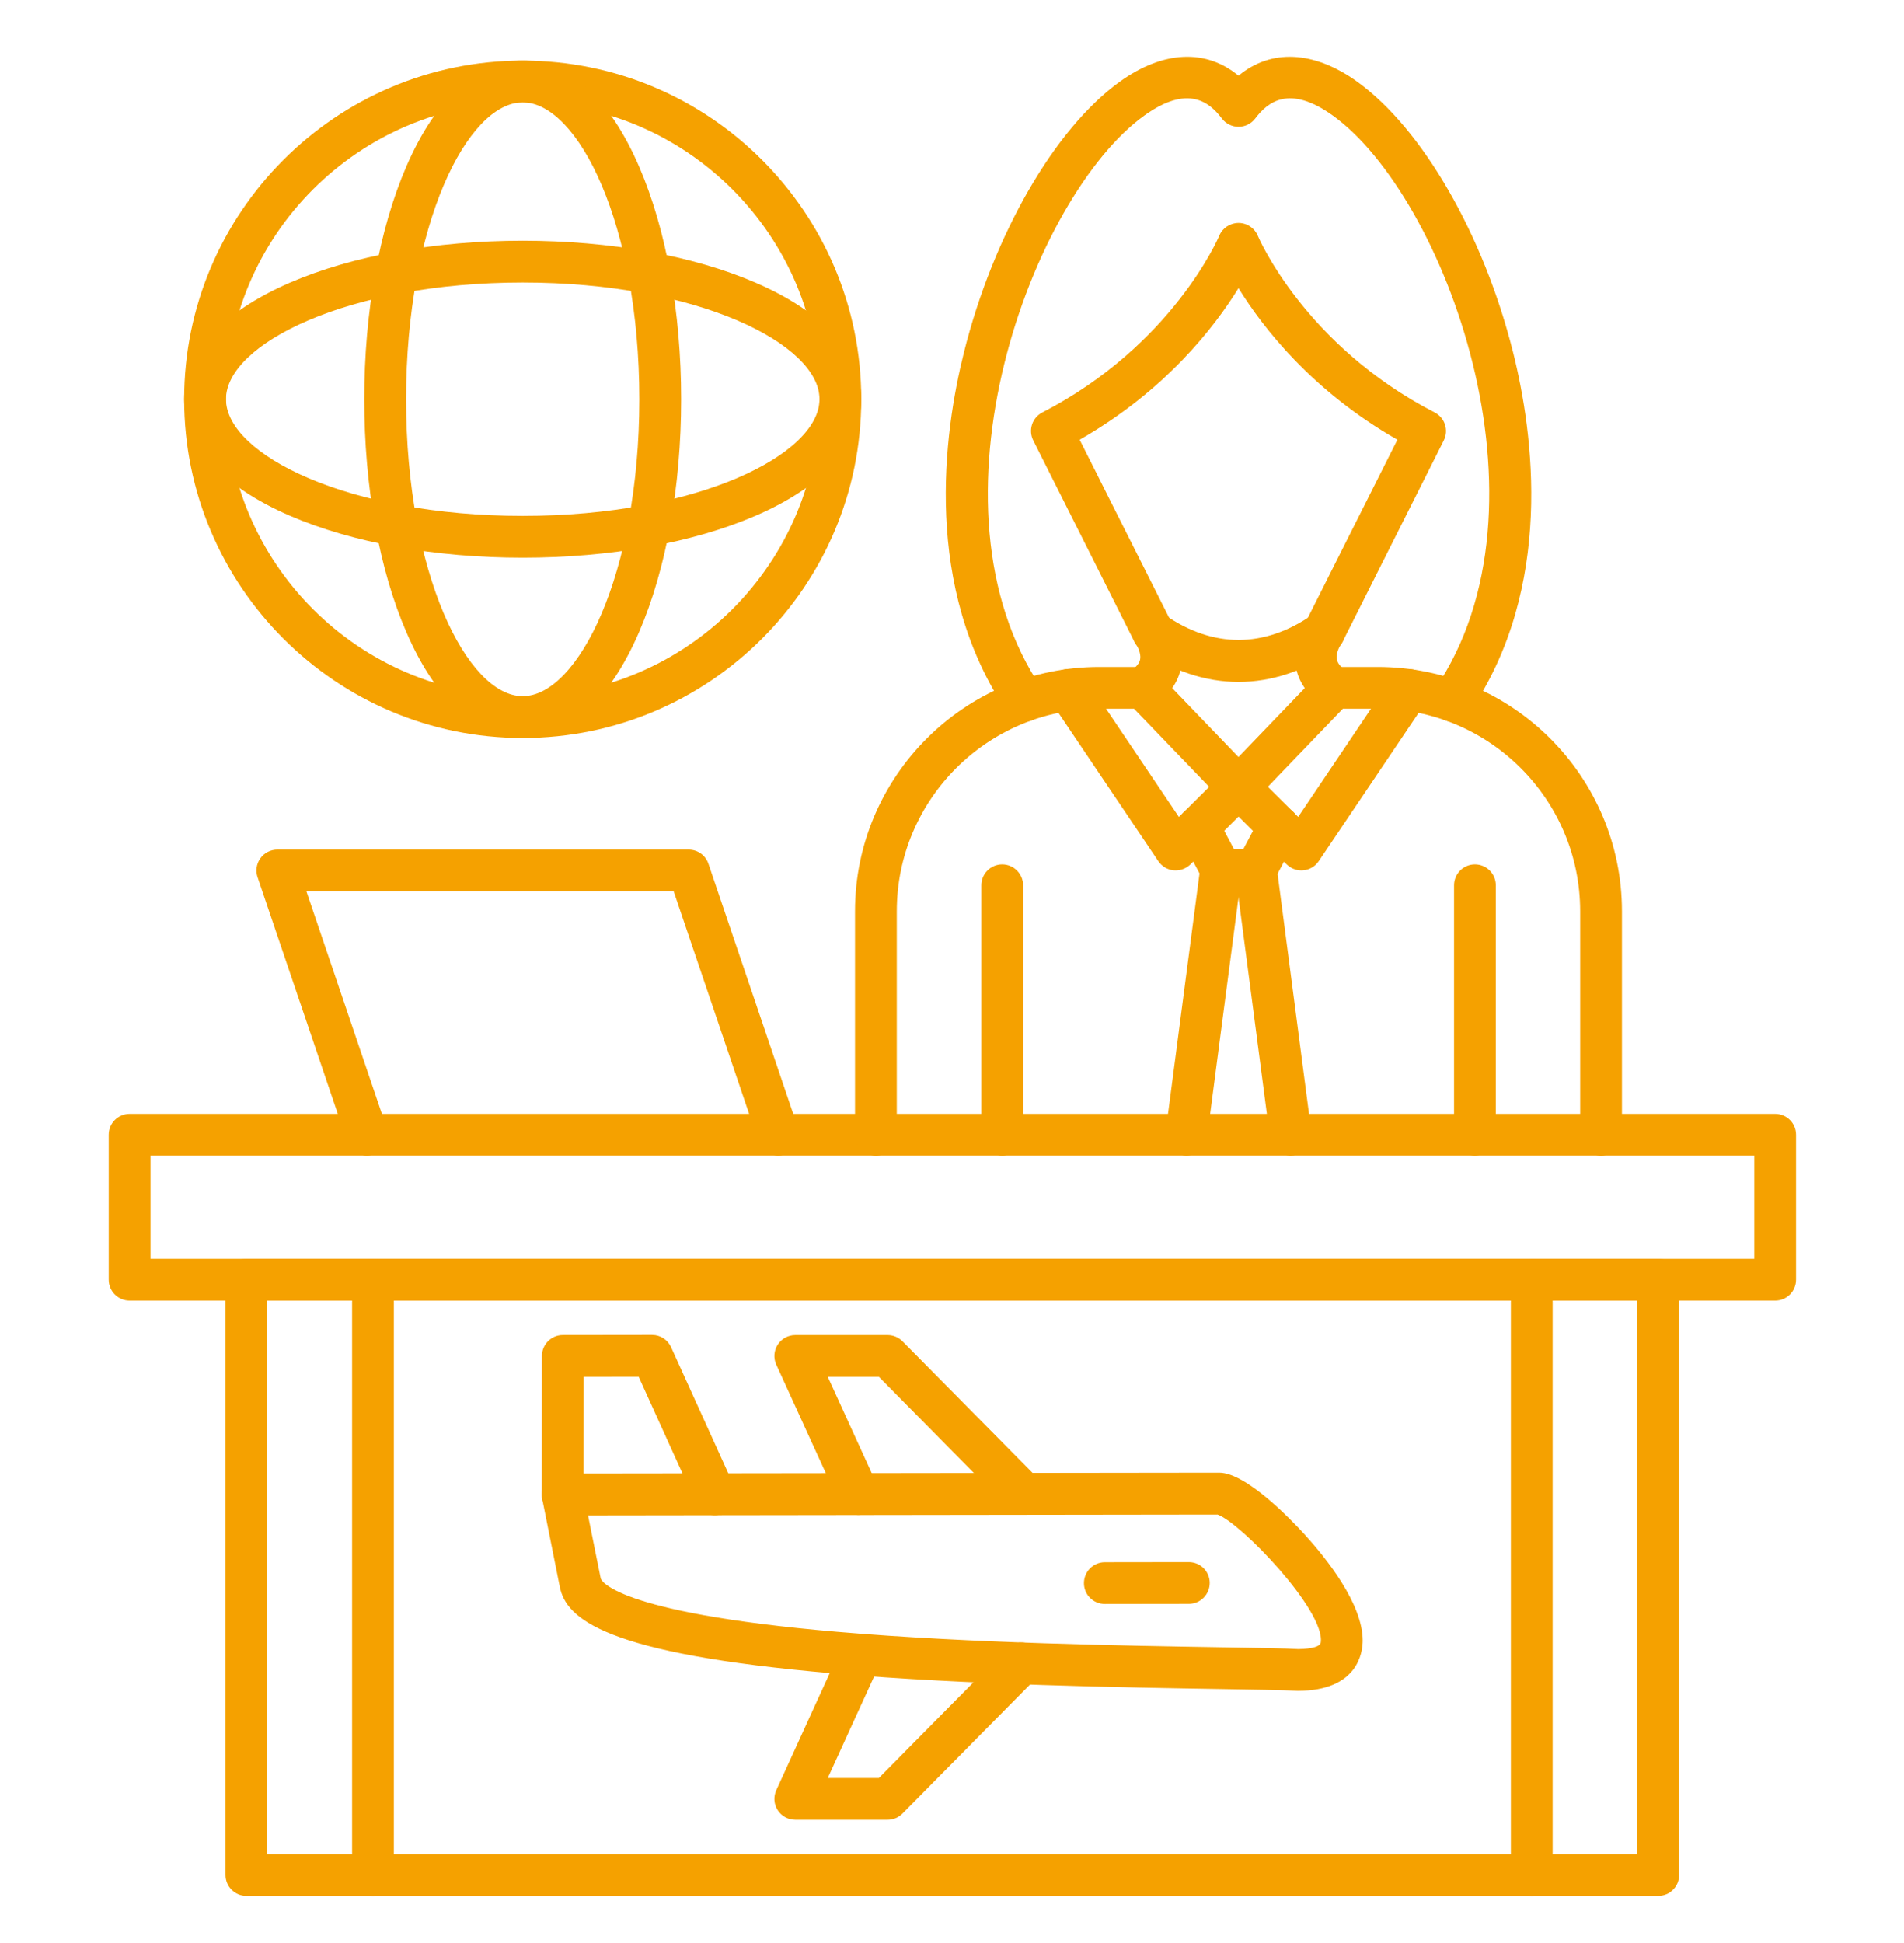 <?xml version="1.0" encoding="UTF-8"?>
<svg xmlns="http://www.w3.org/2000/svg" width="50" height="51" viewBox="0 0 50 51" fill="none">
  <path d="M43.546 49.764H6.47C6.168 49.764 5.922 49.519 5.922 49.216V33.59C5.922 33.287 6.168 33.041 6.47 33.041H43.546C43.849 33.041 44.095 33.287 44.095 33.59V49.216C44.095 49.519 43.849 49.764 43.546 49.764ZM7.019 48.667H42.998V34.138H7.019V48.667Z" fill="#F5A100"></path>
  <path d="M46.617 34.139H3.404C3.101 34.139 2.855 33.893 2.855 33.59V29.785C2.855 29.482 3.101 29.236 3.404 29.236H46.617C46.92 29.236 47.165 29.482 47.165 29.785V33.59C47.165 33.893 46.92 34.139 46.617 34.139ZM3.953 33.042H46.068V30.333H3.953V33.042Z" fill="#F5A100"></path>
  <path d="M42.044 30.335C41.742 30.335 41.496 30.089 41.496 29.786V23.92C41.496 20.988 39.111 18.603 36.178 18.603H35.264L32.918 21.042C32.815 21.149 32.672 21.209 32.523 21.209C32.374 21.209 32.231 21.149 32.128 21.042L29.781 18.603H28.868C25.935 18.603 23.55 20.988 23.55 23.92V29.786C23.55 30.089 23.304 30.335 23.002 30.335C22.699 30.335 22.453 30.089 22.453 29.786V23.92C22.453 20.383 25.331 17.506 28.868 17.506H30.015C30.164 17.506 30.307 17.566 30.41 17.674L32.523 19.87L34.636 17.674C34.739 17.566 34.882 17.506 35.031 17.506H36.178C39.715 17.506 42.593 20.383 42.593 23.92V29.786C42.593 30.089 42.347 30.335 42.044 30.335Z" fill="#F5A100"></path>
  <path d="M26.318 30.333C26.015 30.333 25.77 30.087 25.77 29.784V23.238C25.77 22.935 26.015 22.689 26.318 22.689C26.621 22.689 26.867 22.935 26.867 23.238V29.784C26.867 30.087 26.621 30.333 26.318 30.333Z" fill="#F5A100"></path>
  <path d="M38.732 30.333C38.429 30.333 38.184 30.087 38.184 29.784V23.238C38.184 22.935 38.429 22.689 38.732 22.689C39.035 22.689 39.281 22.935 39.281 23.238V29.784C39.281 30.087 39.035 30.333 38.732 30.333Z" fill="#F5A100"></path>
  <path d="M38.138 18.941C38.032 18.941 37.925 18.91 37.83 18.845C37.58 18.675 37.515 18.334 37.685 18.083C40.968 13.261 37.934 5.142 35 3.033C33.851 2.208 33.287 2.682 32.962 3.111C32.858 3.248 32.697 3.328 32.525 3.328C32.352 3.328 32.191 3.248 32.087 3.111C31.762 2.682 31.198 2.208 30.05 3.033C27.115 5.142 24.081 13.261 27.364 18.083C27.534 18.333 27.47 18.674 27.219 18.845C26.969 19.015 26.628 18.95 26.457 18.7C24.226 15.423 24.781 11.377 25.311 9.258C26.082 6.171 27.691 3.378 29.409 2.142C30.548 1.324 31.672 1.28 32.524 1.987C33.375 1.28 34.499 1.325 35.638 2.142C37.357 3.378 38.966 6.171 39.737 9.258C40.267 11.377 40.822 15.423 38.59 18.7C38.486 18.856 38.314 18.941 38.138 18.941ZM35.033 18.602C34.925 18.602 34.818 18.571 34.722 18.505C34.228 18.166 34.069 17.759 34.023 17.478C33.932 16.927 34.194 16.468 34.294 16.316L36.696 11.542C34.45 10.259 33.161 8.595 32.524 7.563C31.887 8.595 30.598 10.259 28.352 11.542L30.753 16.316C30.854 16.469 31.115 16.927 31.024 17.478C30.978 17.759 30.819 18.166 30.325 18.505C30.075 18.676 29.734 18.614 29.563 18.363C29.392 18.113 29.454 17.772 29.704 17.601C29.916 17.455 29.936 17.338 29.942 17.299C29.969 17.14 29.861 16.951 29.84 16.924C29.822 16.899 29.804 16.871 29.79 16.843L27.133 11.559C26.998 11.291 27.104 10.963 27.372 10.826C30.793 9.065 32.005 6.219 32.017 6.191C32.101 5.985 32.302 5.852 32.524 5.852H32.525C32.748 5.852 32.947 5.986 33.032 6.192C33.043 6.219 34.255 9.065 37.675 10.826C37.943 10.964 38.05 11.291 37.915 11.559L35.258 16.843C35.243 16.871 35.226 16.899 35.207 16.925C35.175 16.97 35.079 17.151 35.106 17.305C35.125 17.407 35.204 17.507 35.343 17.602C35.593 17.773 35.656 18.116 35.485 18.364C35.379 18.518 35.207 18.602 35.033 18.602Z" fill="#F5A100"></path>
  <path d="M32.524 17.899C31.658 17.899 30.791 17.614 29.967 17.043C29.718 16.871 29.655 16.529 29.828 16.28C30 16.031 30.342 15.968 30.591 16.14C31.856 17.016 33.194 17.016 34.458 16.14C34.708 15.968 35.049 16.031 35.222 16.28C35.394 16.529 35.332 16.871 35.083 17.043C34.258 17.614 33.391 17.899 32.524 17.899Z" fill="#F5A100"></path>
  <path d="M30.874 22.847C30.857 22.847 30.838 22.846 30.821 22.845C30.658 22.829 30.51 22.741 30.419 22.606L27.598 18.418C27.429 18.166 27.494 17.825 27.746 17.656C27.997 17.487 28.338 17.553 28.507 17.804L30.958 21.443L32.137 20.273C32.352 20.059 32.7 20.061 32.913 20.275C33.127 20.49 33.124 20.838 32.911 21.05L31.261 22.689C31.157 22.79 31.018 22.847 30.874 22.847Z" fill="#F5A100"></path>
  <path d="M34.175 22.847C34.031 22.847 33.892 22.79 33.788 22.688L32.139 21.049C31.924 20.835 31.922 20.488 32.136 20.273C32.35 20.058 32.697 20.057 32.912 20.271L34.091 21.442L36.542 17.803C36.711 17.552 37.052 17.485 37.303 17.655C37.555 17.824 37.622 18.165 37.452 18.416L34.63 22.605C34.539 22.741 34.392 22.828 34.228 22.844C34.211 22.846 34.192 22.847 34.175 22.847Z" fill="#F5A100"></path>
  <path d="M32.982 23.379H32.07C31.867 23.379 31.681 23.267 31.585 23.087L30.989 21.962C30.848 21.694 30.95 21.361 31.218 21.22C31.485 21.078 31.818 21.18 31.959 21.448L32.401 22.282H32.653L33.095 21.448C33.236 21.18 33.569 21.078 33.836 21.22C34.104 21.361 34.206 21.694 34.065 21.962L33.469 23.087C33.371 23.266 33.185 23.379 32.982 23.379Z" fill="#F5A100"></path>
  <path d="M31.155 30.333C31.131 30.333 31.107 30.331 31.083 30.328C30.782 30.289 30.571 30.013 30.61 29.713L31.522 22.759C31.561 22.458 31.837 22.247 32.137 22.286C32.438 22.325 32.65 22.601 32.61 22.901L31.698 29.855C31.662 30.131 31.426 30.333 31.155 30.333Z" fill="#F5A100"></path>
  <path d="M33.893 30.333C33.622 30.333 33.386 30.132 33.35 29.856L32.438 22.901C32.399 22.601 32.611 22.326 32.911 22.286C33.213 22.247 33.487 22.458 33.527 22.759L34.438 29.713C34.478 30.014 34.266 30.289 33.965 30.328C33.941 30.331 33.917 30.333 33.893 30.333Z" fill="#F5A100"></path>
  <path d="M9.636 30.333C9.408 30.333 9.194 30.19 9.117 29.962L6.764 23.026C6.707 22.858 6.734 22.674 6.837 22.53C6.94 22.386 7.106 22.301 7.283 22.301H18.085C18.32 22.301 18.529 22.45 18.604 22.673L20.957 29.608C21.055 29.896 20.901 30.206 20.614 30.304C20.328 30.4 20.016 30.248 19.918 29.96L17.691 23.397H8.047L10.155 29.608C10.252 29.896 10.099 30.206 9.811 30.304C9.753 30.323 9.694 30.333 9.636 30.333Z" fill="#F5A100"></path>
  <path d="M13.726 19.371C8.824 19.371 4.836 15.383 4.836 10.48C4.836 5.578 8.824 1.59 13.726 1.59C18.629 1.59 22.617 5.578 22.617 10.48C22.617 15.383 18.629 19.371 13.726 19.371ZM13.726 2.687C9.429 2.687 5.933 6.183 5.933 10.48C5.933 14.777 9.429 18.274 13.726 18.274C18.024 18.274 21.52 14.777 21.52 10.48C21.52 6.183 18.024 2.687 13.726 2.687Z" fill="#F5A100"></path>
  <path d="M13.726 19.371C12.532 19.371 11.447 18.384 10.671 16.592C9.958 14.947 9.566 12.775 9.566 10.48C9.566 8.185 9.959 6.014 10.671 4.369C11.447 2.577 12.532 1.59 13.726 1.59C14.921 1.59 16.006 2.577 16.782 4.369C17.495 6.014 17.887 8.185 17.887 10.48C17.887 12.775 17.494 14.947 16.782 16.592C16.006 18.385 14.921 19.371 13.726 19.371ZM13.726 2.687C12.277 2.687 10.664 5.888 10.664 10.48C10.664 15.073 12.278 18.274 13.726 18.274C15.175 18.274 16.789 15.073 16.789 10.48C16.789 5.888 15.176 2.687 13.726 2.687Z" fill="#F5A100"></path>
  <path d="M13.727 14.638C11.426 14.638 9.254 14.247 7.61 13.536C5.821 12.761 4.836 11.675 4.836 10.478C4.836 9.281 5.821 8.195 7.61 7.421C9.254 6.71 11.426 6.318 13.727 6.318C16.029 6.318 18.201 6.71 19.845 7.421C21.634 8.195 22.619 9.281 22.619 10.478C22.619 11.675 21.634 12.761 19.845 13.536C18.201 14.247 16.029 14.638 13.727 14.638ZM13.727 7.415C9.134 7.415 5.934 9.03 5.934 10.478C5.934 11.927 9.135 13.541 13.727 13.541C18.32 13.541 21.521 11.927 21.521 10.478C21.521 9.03 18.321 7.415 13.727 7.415Z" fill="#F5A100"></path>
  <path d="M34.082 44.381C34.071 44.381 34.059 44.381 34.048 44.38C33.726 44.36 32.977 44.348 32.028 44.333C29.561 44.293 25.431 44.228 21.881 43.923C15.851 43.406 14.867 42.484 14.7 41.65L14.237 39.332C14.205 39.171 14.247 39.004 14.35 38.877C14.454 38.75 14.61 38.676 14.774 38.676L32.016 38.654H32.017C32.723 38.654 33.907 39.89 34.253 40.268C34.824 40.895 35.784 42.089 35.785 43.061C35.785 43.369 35.663 44.379 34.082 44.381C34.083 44.381 34.083 44.381 34.082 44.381ZM15.776 41.435C15.778 41.444 16.03 42.322 21.983 42.832C25.493 43.133 29.595 43.197 32.044 43.237C33.027 43.252 33.743 43.264 34.096 43.285C34.221 43.284 34.661 43.269 34.684 43.112C34.803 42.277 32.583 39.97 31.975 39.754L15.442 39.776L15.776 41.435Z" fill="#F5A100"></path>
  <path d="M14.775 39.775C14.471 39.775 14.227 39.528 14.227 39.225L14.232 35.59C14.232 35.287 14.478 35.042 14.78 35.042L17.124 35.039H17.125C17.34 35.039 17.535 35.165 17.624 35.362L19.272 38.995C19.397 39.27 19.275 39.596 18.999 39.721C18.722 39.846 18.398 39.725 18.273 39.448L16.772 36.137L15.328 36.139L15.324 39.228C15.324 39.53 15.078 39.775 14.775 39.775Z" fill="#F5A100"></path>
  <path d="M29.013 42.102C28.711 42.102 28.465 41.858 28.465 41.555C28.465 41.252 28.709 41.006 29.012 41.005L31.218 41.002H31.22C31.522 41.002 31.768 41.247 31.768 41.549C31.768 41.852 31.523 42.098 31.221 42.099L29.013 42.102C29.015 42.102 29.015 42.102 29.013 42.102Z" fill="#F5A100"></path>
  <path d="M23.308 47.766H20.885C20.698 47.766 20.524 47.671 20.423 47.514C20.322 47.357 20.308 47.16 20.386 46.989L22.114 43.204C22.24 42.928 22.564 42.806 22.841 42.933C23.116 43.059 23.238 43.383 23.112 43.66L21.738 46.669H23.08L26.437 43.274C26.65 43.059 26.998 43.057 27.213 43.269C27.428 43.482 27.43 43.83 27.217 44.045L23.699 47.603C23.596 47.708 23.455 47.766 23.308 47.766Z" fill="#F5A100"></path>
  <path d="M22.539 39.764C22.331 39.764 22.132 39.644 22.04 39.443L20.386 35.82C20.308 35.65 20.322 35.452 20.423 35.295C20.524 35.138 20.697 35.043 20.885 35.043H23.308C23.455 35.043 23.596 35.101 23.699 35.205L27.276 38.823C27.489 39.038 27.487 39.386 27.272 39.599C27.057 39.812 26.709 39.81 26.496 39.595L23.08 36.139H21.738L23.038 38.987C23.165 39.262 23.043 39.588 22.767 39.714C22.693 39.748 22.616 39.764 22.539 39.764Z" fill="#F5A100"></path>
  <path d="M9.795 49.764C9.492 49.764 9.246 49.519 9.246 49.216V33.59C9.246 33.287 9.492 33.041 9.795 33.041C10.097 33.041 10.343 33.287 10.343 33.59V49.216C10.343 49.519 10.097 49.764 9.795 49.764Z" fill="#F5A100"></path>
  <path d="M40.224 49.764C39.922 49.764 39.676 49.519 39.676 49.216V33.59C39.676 33.287 39.922 33.041 40.224 33.041C40.527 33.041 40.773 33.287 40.773 33.59V49.216C40.773 49.519 40.527 49.764 40.224 49.764Z" fill="#F5A100"></path>
</svg>

